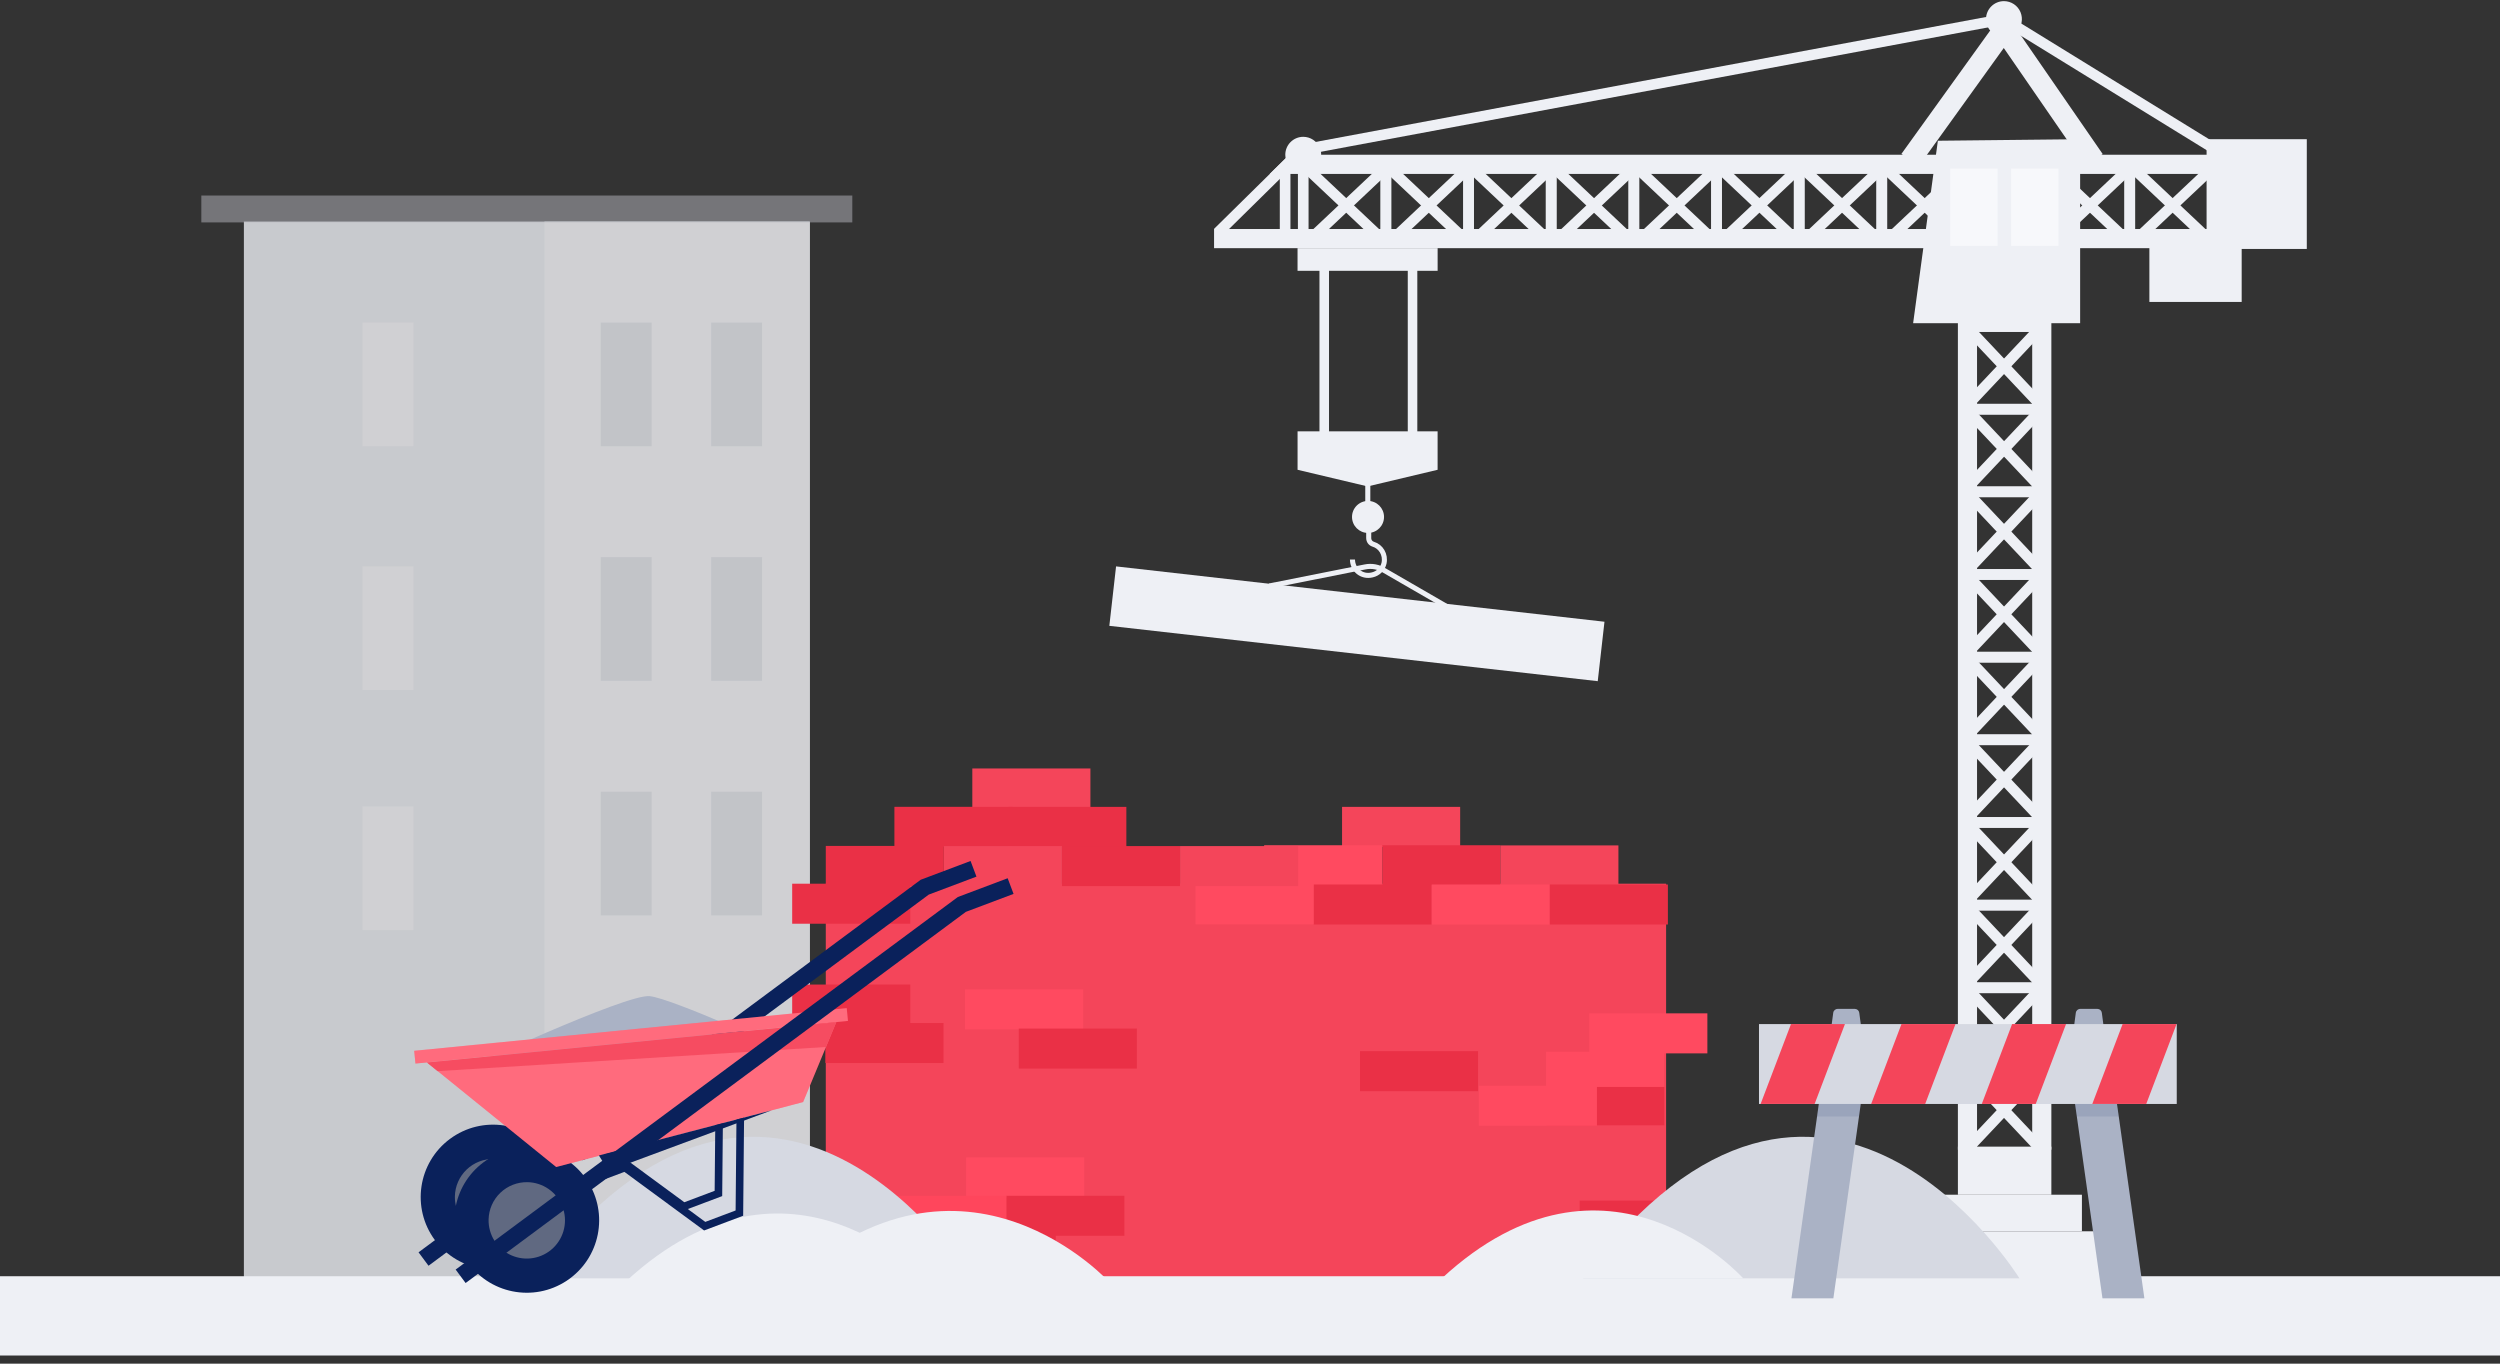 <svg width="1100" height="600" viewBox="0 0 1100 600" fill="none" xmlns="http://www.w3.org/2000/svg">
<rect x="0" y="0" width="1100" height="600" fill="#333333" stroke="none"/>
<g clip-path="url(#clip0_2466_54400)">
<g opacity="0.8">
<path d="M356.303 97.479H107.312V570.033H356.303V97.479Z" fill="#EEF0F5"/>
<path d="M356.296 97.479H239.551V570.033H356.296V97.479Z" fill="#F7F8FB"/>
<path d="M181.897 141.934H159.508V196.336H181.897V141.934Z" fill="#F7F8FB"/>
<path d="M181.897 354.817H159.508V409.218H181.897V354.817Z" fill="#F7F8FB"/>
<path d="M181.897 249.198H159.508V303.599H181.897V249.198Z" fill="#F7F8FB"/>
<path opacity="0.5" d="M286.729 141.934H264.34V196.336H286.729V141.934Z" fill="#D6D9E2"/>
<path opacity="0.5" d="M335.311 141.934H312.922V196.336H335.311V141.934Z" fill="#D6D9E2"/>
<path opacity="0.5" d="M286.729 245.144H264.34V299.546H286.729V245.144Z" fill="#D6D9E2"/>
<path opacity="0.5" d="M335.311 245.144H312.922V299.546H335.311V245.144Z" fill="#D6D9E2"/>
<path opacity="0.5" d="M286.729 348.355H264.34V402.756H286.729V348.355Z" fill="#D6D9E2"/>
<path opacity="0.5" d="M335.311 348.355H312.922V402.756H335.311V348.355Z" fill="#D6D9E2"/>
<path opacity="0.5" d="M375.02 86.032H88.586V97.864H375.02V86.032Z" fill="#D6D9E2"/>
</g>
<rect x="363.348" y="388.829" width="369.738" height="173.248" fill="#F4455A"/>
<path d="M642.47 355.024H590.508V372.634H642.47V355.024Z" fill="#F4455A"/>
<path d="M477.06 509.257H425.098V526.867H477.06V509.257Z" fill="#FF4A60"/>
<path d="M660.146 371.91H608.184V389.52H660.146V371.91Z" fill="#EA3046"/>
<path d="M494.74 526.143H442.777V543.753H494.74V526.143Z" fill="#EA3046"/>
<path d="M712.107 371.978H660.145V389.588H712.107V371.978Z" fill="#F4455A"/>
<path d="M608.185 371.91H556.223V389.52H608.185V371.91Z" fill="#FF4A60"/>
<path d="M732.228 462.776H680.266V480.386H732.228V462.776Z" fill="#FF4A60"/>
<path d="M751.244 445.873H699.281V463.484H751.244V445.873Z" fill="#FF4A60"/>
<path d="M442.775 526.143H390.812V543.753H442.775V526.143Z" fill="#FF465C"/>
<path d="M629.951 389.179H577.988V406.789H629.951V389.179Z" fill="#EA3046"/>
<path d="M464.54 543.413H412.578V561.023H464.54V543.413Z" fill="#EA3046"/>
<path d="M681.915 389.179H629.953V406.789H681.915V389.179Z" fill="#FF4A60"/>
<path d="M733.869 389.179H681.906V406.789H733.869V389.179Z" fill="#EA3046"/>
<path d="M732.319 478.26H680.551V495.141H732.319V478.26Z" fill="#EA3046"/>
<path d="M650.361 462.505H598.398V480.115H650.361V462.505Z" fill="#EA3046"/>
<path d="M747.017 528.272H695.055V545.882H747.017V528.272Z" fill="#EA3046"/>
<path d="M577.998 389.109H526.035V406.719H577.998V389.109Z" fill="#FF4A60"/>
<path d="M702.65 477.724H650.688V495.334H702.65V477.724Z" fill="#FF4A60"/>
<path d="M479.783 338.122H427.82V355.732H479.783V338.122Z" fill="#F4455A"/>
<path d="M445.501 355.007H393.539V372.617H445.501V355.007Z" fill="#EA3046"/>
<path d="M495.595 355.024H443.633V372.634H495.595V355.024Z" fill="#EA3046"/>
<path d="M476.583 435.31H424.621V452.92H476.583V435.31Z" fill="#FF4A60"/>
<path d="M467.263 372.277H415.301V389.887H467.263V372.277Z" fill="#F4455A"/>
<path d="M452.474 388.899H400.512V406.509H452.474V388.899Z" fill="#F4455A"/>
<path d="M400.521 433.198H348.559V450.808H400.521V433.198Z" fill="#EA3046"/>
<path d="M415.15 450.125H363.188V467.736H415.15V450.125Z" fill="#EA3046"/>
<path d="M519.232 372.277H467.27V389.887H519.232V372.277Z" fill="#EA3046"/>
<path d="M500.216 452.563H448.254V470.173H500.216V452.563Z" fill="#EA3046"/>
<path d="M571.185 372.277H519.223V389.887H571.185V372.277Z" fill="#F4455A"/>
<path d="M415.31 372.206H363.348V389.817H415.31V372.206Z" fill="#EA3046"/>
<path d="M400.521 388.829H348.559V406.439H400.521V388.829Z" fill="#EA3046"/>
<path d="M601.828 199.779V223.981" stroke="#EEF0F5" stroke-width="2.227" stroke-miterlimit="10" stroke-linejoin="round"/>
<path d="M601.929 234.495C605.819 234.495 608.972 231.342 608.972 227.452C608.972 223.563 605.819 220.41 601.929 220.41C598.04 220.41 594.887 223.563 594.887 227.452C594.887 231.342 598.04 234.495 601.929 234.495Z" fill="#EEF0F5"/>
<path d="M595.09 246.201C595.09 250.565 599.057 254.136 603.819 252.946C606.398 252.351 608.381 250.367 608.977 247.788C609.77 244.019 607.588 240.448 604.215 239.456C603.025 239.059 602.232 238.067 602.232 236.679V230.529" stroke="#EEF0F5" stroke-width="2.227" stroke-miterlimit="10" stroke-linejoin="round"/>
<path d="M866.973 105.699L863.566 108.912L896.48 143.814L899.886 140.601L866.973 105.699Z" fill="#EEF0F5"/>
<path d="M898.19 141.334H864.477V146.017H898.19V141.334Z" fill="#EEF0F5"/>
<path d="M898.19 104.962H864.477V109.645H898.19V104.962Z" fill="#EEF0F5"/>
<path d="M896.509 105.745L863.602 140.653L867.009 143.865L899.916 108.957L896.509 105.745Z" fill="#EEF0F5"/>
<path d="M866.993 142.079L863.586 145.291L896.499 180.194L899.906 176.981L866.993 142.079Z" fill="#EEF0F5"/>
<path d="M898.19 177.707H864.477V182.39H898.19V177.707Z" fill="#EEF0F5"/>
<path d="M898.19 141.334H864.477V146.017H898.19V141.334Z" fill="#EEF0F5"/>
<path d="M896.517 142.126L863.609 177.034L867.017 180.246L899.924 145.337L896.517 142.126Z" fill="#EEF0F5"/>
<path d="M867.008 178.439L863.602 181.652L896.515 216.554L899.921 213.342L867.008 178.439Z" fill="#EEF0F5"/>
<path d="M898.19 214.061H864.477V218.743H898.19V214.061Z" fill="#EEF0F5"/>
<path d="M898.19 177.707H864.477V182.39H898.19V177.707Z" fill="#EEF0F5"/>
<path d="M896.528 178.485L863.621 213.393L867.028 216.605L899.935 181.697L896.528 178.485Z" fill="#EEF0F5"/>
<path d="M866.973 214.806L863.566 218.019L896.48 252.921L899.886 249.709L866.973 214.806Z" fill="#EEF0F5"/>
<path d="M898.19 250.435H864.477V255.117H898.19V250.435Z" fill="#EEF0F5"/>
<path d="M898.19 214.061H864.477V218.743H898.19V214.061Z" fill="#EEF0F5"/>
<path d="M896.509 214.849L863.602 249.757L867.009 252.969L899.916 218.061L896.509 214.849Z" fill="#EEF0F5"/>
<path d="M866.973 251.187L863.566 254.4L896.48 289.302L899.886 286.09L866.973 251.187Z" fill="#EEF0F5"/>
<path d="M898.19 286.809H864.477V291.491H898.19V286.809Z" fill="#EEF0F5"/>
<path d="M898.19 250.435H864.477V255.117H898.19V250.435Z" fill="#EEF0F5"/>
<path d="M896.517 251.229L863.609 286.137L867.017 289.349L899.924 254.441L896.517 251.229Z" fill="#EEF0F5"/>
<path d="M866.973 287.505L863.566 290.717L896.48 325.62L899.886 322.407L866.973 287.505Z" fill="#EEF0F5"/>
<path d="M898.19 323.162H864.477V327.844H898.19V323.162Z" fill="#EEF0F5"/>
<path d="M898.19 286.809H864.477V291.491H898.19V286.809Z" fill="#EEF0F5"/>
<path d="M896.509 287.588L863.602 322.496L867.009 325.707L899.916 290.799L896.509 287.588Z" fill="#EEF0F5"/>
<path d="M866.969 323.915L863.562 327.127L896.476 362.03L899.882 358.817L866.969 323.915Z" fill="#EEF0F5"/>
<path d="M898.19 359.535H864.477V364.217H898.19V359.535Z" fill="#EEF0F5"/>
<path d="M898.19 323.162H864.477V327.844H898.19V323.162Z" fill="#EEF0F5"/>
<path d="M896.517 323.967L863.609 358.875L867.017 362.087L899.924 327.179L896.517 323.967Z" fill="#EEF0F5"/>
<path d="M866.973 360.273L863.566 363.486L896.48 398.388L899.886 395.176L866.973 360.273Z" fill="#EEF0F5"/>
<path d="M898.19 395.909H864.477V400.591H898.19V395.909Z" fill="#EEF0F5"/>
<path d="M898.19 359.535H864.477V364.217H898.19V359.535Z" fill="#EEF0F5"/>
<path d="M896.517 360.333L863.609 395.241L867.017 398.453L899.924 363.545L896.517 360.333Z" fill="#EEF0F5"/>
<path d="M867.016 396.718L863.609 399.93L896.523 434.832L899.929 431.62L867.016 396.718Z" fill="#EEF0F5"/>
<path d="M898.19 432.284H864.477V436.966H898.19V432.284Z" fill="#EEF0F5"/>
<path d="M898.19 395.909H864.477V400.591H898.19V395.909Z" fill="#EEF0F5"/>
<path d="M896.509 396.713L863.602 431.621L867.009 434.832L899.916 399.924L896.509 396.713Z" fill="#EEF0F5"/>
<path d="M866.974 432.989L863.566 436.201L896.467 471.114L899.875 467.903L866.974 432.989Z" fill="#EEF0F5"/>
<path d="M898.19 468.636H864.477V473.319H898.19V468.636Z" fill="#EEF0F5"/>
<path d="M898.19 432.284H864.477V436.966H898.19V432.284Z" fill="#EEF0F5"/>
<path d="M896.493 433.049L863.586 467.957L866.993 471.169L899.9 436.261L896.493 433.049Z" fill="#EEF0F5"/>
<path d="M866.974 469.358L863.566 472.57L896.467 507.484L899.875 504.272L866.974 469.358Z" fill="#EEF0F5"/>
<path d="M898.19 505.01H864.477V509.693H898.19V505.01Z" fill="#EEF0F5"/>
<path d="M898.19 468.636H864.477V473.319H898.19V468.636Z" fill="#EEF0F5"/>
<path d="M896.493 469.436L863.586 504.344L866.993 507.556L899.9 472.648L896.493 469.436Z" fill="#EEF0F5"/>
<path d="M902.598 525.698V504.521H861.477V525.698H902.598Z" fill="#EEF0F5"/>
<path d="M902.598 505.861V106.876H894.169V505.861H902.598Z" fill="#EEF0F5"/>
<path d="M869.898 505.861V106.876H861.47V505.861H869.898Z" fill="#EEF0F5"/>
<path d="M537.469 104.024L573.886 68.139L881.265 10.844L974.679 68.395L977.127 64.415L882.18 5.927L571.629 63.798L534.191 100.682L537.469 104.024Z" fill="#EEF0F5"/>
<path d="M844.219 73.164L881.657 21.125L917.478 73.1L925.183 67.779L881.806 4.907L836.621 67.715L844.219 73.164Z" fill="#EEF0F5"/>
<path d="M608.185 72.218L573.277 105.125L576.489 108.533L611.397 75.625L608.185 72.218Z" fill="#EEF0F5"/>
<path d="M575.764 73.162H571.082V106.876H575.764V73.162Z" fill="#EEF0F5"/>
<path d="M612.136 73.162H607.453V106.876H612.136V73.162Z" fill="#EEF0F5"/>
<path d="M576.481 72.22L573.27 75.627L608.178 108.535L611.39 105.127L576.481 72.22Z" fill="#EEF0F5"/>
<path d="M644.549 72.211L609.641 105.119L612.853 108.526L647.761 75.619L644.549 72.211Z" fill="#EEF0F5"/>
<path d="M612.136 73.162H607.453V106.876H612.136V73.162Z" fill="#EEF0F5"/>
<path d="M648.514 73.162H643.832V106.876H648.514V73.162Z" fill="#EEF0F5"/>
<path d="M612.892 72.306L609.68 75.712L644.582 108.626L647.795 105.219L612.892 72.306Z" fill="#EEF0F5"/>
<path d="M680.892 72.22L645.984 105.127L649.196 108.535L684.104 75.627L680.892 72.22Z" fill="#EEF0F5"/>
<path d="M648.514 73.162H643.832V106.876H648.514V73.162Z" fill="#EEF0F5"/>
<path d="M684.858 73.162H680.176V106.876H684.858V73.162Z" fill="#EEF0F5"/>
<path d="M649.263 72.335L646.051 75.742L680.953 108.655L684.166 105.248L649.263 72.335Z" fill="#EEF0F5"/>
<path d="M717.271 72.214L682.363 105.122L685.575 108.529L720.483 75.621L717.271 72.214Z" fill="#EEF0F5"/>
<path d="M684.858 73.162H680.176V106.876H684.858V73.162Z" fill="#EEF0F5"/>
<path d="M721.241 73.162H716.559V106.876H721.241V73.162Z" fill="#EEF0F5"/>
<path d="M685.619 72.328L682.406 75.735L717.309 108.648L720.521 105.242L685.619 72.328Z" fill="#EEF0F5"/>
<path d="M753.646 72.207L718.738 105.115L721.95 108.522L756.858 75.615L753.646 72.207Z" fill="#EEF0F5"/>
<path d="M721.241 73.162H716.559V106.876H721.241V73.162Z" fill="#EEF0F5"/>
<path d="M757.616 73.162H752.934V106.876H757.616V73.162Z" fill="#EEF0F5"/>
<path d="M721.966 72.278L718.754 75.685L753.656 108.598L756.869 105.192L721.966 72.278Z" fill="#EEF0F5"/>
<path d="M789.998 72.217L755.09 105.124L758.302 108.532L793.21 75.624L789.998 72.217Z" fill="#EEF0F5"/>
<path d="M757.616 73.162H752.934V106.876H757.616V73.162Z" fill="#EEF0F5"/>
<path d="M793.987 73.165H789.305V106.878H793.987V73.165Z" fill="#EEF0F5"/>
<path d="M758.38 72.291L755.168 75.698L790.07 108.611L793.283 105.204L758.38 72.291Z" fill="#EEF0F5"/>
<path d="M826.357 72.21L791.449 105.118L794.661 108.525L829.569 75.618L826.357 72.21Z" fill="#EEF0F5"/>
<path d="M793.987 73.165H789.305V106.878H793.987V73.165Z" fill="#EEF0F5"/>
<path d="M830.331 73.162H825.648V106.876H830.331V73.162Z" fill="#EEF0F5"/>
<path d="M794.732 72.298L791.52 75.704L826.422 108.618L829.634 105.211L794.732 72.298Z" fill="#EEF0F5"/>
<path d="M862.728 72.206L827.82 105.113L831.032 108.52L865.94 75.613L862.728 72.206Z" fill="#EEF0F5"/>
<path d="M830.331 73.162H825.648V106.876H830.331V73.162Z" fill="#EEF0F5"/>
<path d="M866.71 73.162H862.027V106.876H866.71V73.162Z" fill="#EEF0F5"/>
<path d="M831.107 72.313L827.895 75.719L862.797 108.632L866.009 105.226L831.107 72.313Z" fill="#EEF0F5"/>
<path d="M899.092 72.213L864.184 105.121L867.395 108.528L902.304 75.621L899.092 72.213Z" fill="#EEF0F5"/>
<path d="M866.71 73.162H862.027V106.876H866.71V73.162Z" fill="#EEF0F5"/>
<path d="M903.077 73.162H898.395V106.876H903.077V73.162Z" fill="#EEF0F5"/>
<path d="M867.502 72.325L864.289 75.732L899.191 108.645L902.404 105.239L867.502 72.325Z" fill="#EEF0F5"/>
<path d="M935.459 72.207L900.551 105.115L903.763 108.522L938.671 75.615L935.459 72.207Z" fill="#EEF0F5"/>
<path d="M903.077 73.162H898.395V106.876H903.077V73.162Z" fill="#EEF0F5"/>
<path d="M939.44 73.162H934.758V106.876H939.44V73.162Z" fill="#EEF0F5"/>
<path d="M903.837 72.312L900.625 75.719L935.527 108.632L938.74 105.226L903.837 72.312Z" fill="#EEF0F5"/>
<path d="M971.822 72.202L936.914 105.109L940.126 108.516L975.034 75.609L971.822 72.202Z" fill="#EEF0F5"/>
<path d="M939.44 73.162H934.758V106.876H939.44V73.162Z" fill="#EEF0F5"/>
<path d="M975.811 73.162H971.129V106.876H975.811V73.162Z" fill="#EEF0F5"/>
<path d="M940.205 72.306L936.992 75.712L971.895 108.626L975.107 105.219L940.205 72.306Z" fill="#EEF0F5"/>
<path d="M534.19 109.197L977.168 109.197V100.768L534.19 100.768V109.197Z" fill="#EEF0F5"/>
<path d="M558.707 76.525H977.188V68.097H567.284L558.707 76.525Z" fill="#EEF0F5"/>
<path d="M945.727 132.853H986.336V108.59H945.727V132.853Z" fill="#EEF0F5"/>
<path d="M567.796 73.165H563.113V106.878H567.796V73.165Z" fill="#EEF0F5"/>
<path d="M623.617 110.793H619.418V199.78H623.617V110.793Z" fill="#EEF0F5"/>
<path d="M584.765 112.046H580.566V201.033H584.765V112.046Z" fill="#EEF0F5"/>
<path d="M570.917 119.157L632.555 119.157V109.18H570.917V119.157Z" fill="#EEF0F5"/>
<path d="M570.93 189.785V206.705L601.748 214.027L632.546 206.705V189.785H570.93Z" fill="#EEF0F5"/>
<path d="M618.406 199.702C618.406 200.409 618.616 201.101 619.009 201.689C619.402 202.277 619.96 202.735 620.614 203.006C621.267 203.276 621.986 203.347 622.679 203.209C623.373 203.071 624.01 202.731 624.51 202.23C625.01 201.73 625.351 201.093 625.489 200.4C625.627 199.706 625.556 198.987 625.285 198.334C625.015 197.68 624.556 197.122 623.968 196.729C623.38 196.336 622.689 196.126 621.982 196.126C621.034 196.126 620.124 196.503 619.454 197.174C618.783 197.844 618.406 198.754 618.406 199.702V199.702Z" fill="#EEF0F5"/>
<path d="M577.914 199.703C577.914 200.41 578.124 201.102 578.517 201.69C578.91 202.278 579.468 202.736 580.121 203.007C580.775 203.277 581.494 203.348 582.187 203.21C582.881 203.072 583.518 202.732 584.018 202.231C584.518 201.731 584.859 201.094 584.997 200.401C585.135 199.707 585.064 198.988 584.793 198.335C584.523 197.681 584.064 197.123 583.476 196.73C582.888 196.337 582.197 196.127 581.49 196.127C580.541 196.127 579.632 196.504 578.961 197.175C578.291 197.845 577.914 198.755 577.914 199.703V199.703Z" fill="#EEF0F5"/>
<path d="M873.84 8.397C873.84 9.958 874.303 11.485 875.171 12.784C876.038 14.082 877.271 15.094 878.714 15.692C880.157 16.29 881.745 16.446 883.277 16.141C884.808 15.836 886.215 15.085 887.32 13.98C888.424 12.876 889.176 11.469 889.481 9.937C889.785 8.405 889.629 6.818 889.031 5.375C888.434 3.932 887.422 2.699 886.123 1.831C884.824 0.964 883.298 0.5 881.736 0.5C879.642 0.5 877.633 1.332 876.153 2.813C874.672 4.294 873.84 6.302 873.84 8.397V8.397Z" fill="#EEF0F5"/>
<path d="M565.531 68.096C565.531 69.658 565.994 71.184 566.862 72.483C567.73 73.781 568.963 74.793 570.406 75.391C571.849 75.989 573.436 76.145 574.968 75.84C576.5 75.536 577.907 74.784 579.011 73.679C580.115 72.575 580.867 71.168 581.172 69.636C581.477 68.105 581.32 66.517 580.723 65.074C580.125 63.631 579.113 62.398 577.814 61.53C576.516 60.663 574.989 60.2 573.427 60.2C571.333 60.2 569.325 61.032 567.844 62.512C566.363 63.993 565.531 66.002 565.531 68.096V68.096Z" fill="#EEF0F5"/>
<path d="M878.02 8.397C878.015 9.131 878.229 9.849 878.633 10.461C879.038 11.072 879.615 11.55 880.291 11.834C880.967 12.117 881.713 12.194 882.432 12.053C883.152 11.913 883.814 11.562 884.334 11.045C884.854 10.528 885.209 9.868 885.353 9.149C885.498 8.43 885.426 7.684 885.146 7.006C884.867 6.328 884.392 5.749 883.783 5.341C883.173 4.933 882.456 4.715 881.723 4.715C880.744 4.715 879.806 5.103 879.112 5.792C878.418 6.482 878.025 7.419 878.02 8.397V8.397Z" fill="#EEF0F5"/>
<path d="M569.715 68.098C569.711 68.831 569.924 69.549 570.329 70.161C570.733 70.773 571.31 71.251 571.986 71.534C572.663 71.818 573.408 71.894 574.128 71.754C574.847 71.613 575.509 71.262 576.029 70.745C576.549 70.228 576.904 69.568 577.049 68.849C577.193 68.13 577.121 67.385 576.842 66.707C576.562 66.029 576.087 65.449 575.478 65.041C574.868 64.633 574.152 64.415 573.418 64.415C572.44 64.415 571.501 64.803 570.807 65.493C570.113 66.183 569.721 67.119 569.715 68.098V68.098Z" fill="#EEF0F5"/>
<path d="M847.978 541.767H916.043V525.677H847.978V541.767Z" fill="#EEF0F5"/>
<path d="M833.224 573.31H930.789V541.768H833.224V573.31Z" fill="#EEF0F5"/>
<path d="M915.258 142.215V61.248L852.661 61.928L841.775 142.215H915.258Z" fill="#EEF0F5"/>
<rect width="20.837" height="34.02" transform="matrix(-1 0 0 1 905.73 74.174)" fill="#F7F8FB"/>
<rect width="20.837" height="34.02" transform="matrix(-1 0 0 1 878.941 74.174)" fill="#F7F8FB"/>
<path d="M1014.99 109.536H970.898V61.247L1014.99 61.247V109.536Z" fill="#EEF0F5"/>
<path d="M558.523 257.824L600.518 249.469C603.596 248.809 606.674 249.469 609.093 251.008L641.414 269.697" stroke="#EEF0F5" stroke-width="2.227" stroke-miterlimit="10" stroke-linejoin="round"/>
<rect x="491.07" y="249.214" width="216.276" height="26.32" transform="rotate(6.465 491.07 249.214)" fill="#EEF0F5"/>
<rect x="-0.32" y="561.541" width="1100.65" height="34.888" fill="#EEF0F5"/>
<path d="M696.605 562.466H888.56C888.56 562.466 801.892 422.322 696.605 562.466Z" fill="#D6D9E2"/>
<path d="M234.891 562.466H426.845C426.845 562.466 340.178 422.322 234.891 562.466Z" fill="#D6D9E2"/>
<path d="M634.406 562.47H767.007C767.007 562.47 707.135 495.28 634.406 562.47Z" fill="#EEF0F5"/>
<path d="M275.402 563.804H408.003C408.003 563.804 348.132 496.614 275.402 563.804Z" fill="#EEF0F5"/>
<path d="M346.305 564.93H488.9C488.9 564.93 424.516 492.676 346.305 564.93Z" fill="#EEF0F5"/>
<path d="M345.506 462.095C345.506 462.095 296.132 439.47 285.906 438.308C275.681 437.146 203.01 471.041 203.01 471.041L345.506 462.095Z" fill="#AAB2C5"/>
<path d="M300.58 532.752L317.767 526.285L318.295 469.92L330.537 456.103L328.03 453.879L314.967 468.641L314.445 523.96L301.103 528.987L266.029 503.205L254.915 507.395L256.088 510.527L265.515 506.98L300.58 532.752Z" fill="#0A215B"/>
<path d="M235.92 552.294C250.055 541.823 253.024 521.876 242.553 507.741C232.081 493.606 212.134 490.637 197.999 501.108C183.865 511.58 180.895 531.527 191.367 545.662C201.838 559.796 221.785 562.766 235.92 552.294Z" fill="#0A215B"/>
<path d="M200.151 526.38C200.081 529.703 200.998 532.972 202.786 535.773C204.574 538.575 207.153 540.783 210.196 542.118C213.239 543.454 216.61 543.856 219.883 543.276C223.155 542.695 226.181 541.156 228.579 538.855C230.977 536.554 232.639 533.593 233.353 530.348C234.068 527.102 233.804 523.718 232.595 520.622C231.386 517.526 229.286 514.859 226.561 512.957C223.835 511.055 220.607 510.004 217.284 509.938C212.832 509.848 208.527 511.53 205.314 514.613C202.102 517.696 200.244 521.929 200.151 526.38V526.38Z" fill="#606981"/>
<path d="M188.548 556.928L408.667 393.618L429.64 385.717L427.049 378.83L405.112 387.091L184.161 551.015L188.548 556.928Z" fill="#0A215B"/>
<path d="M309.802 541.408L326.99 534.932L327.518 478.566L339.759 464.749L337.253 462.526L324.189 477.288L323.668 532.606L310.325 537.634L275.261 511.852L264.137 516.041L265.32 519.174L274.737 515.627L309.802 541.408Z" fill="#0A215B"/>
<path d="M249.39 563.494C264.046 553.766 268.042 533.999 258.314 519.343C248.587 504.686 228.819 500.69 214.163 510.418C199.506 520.146 195.511 539.913 205.239 554.57C214.966 569.226 234.733 573.222 249.39 563.494Z" fill="#0A215B"/>
<path d="M214.978 536.597C214.906 539.922 215.821 543.193 217.609 545.998C219.396 548.802 221.975 551.013 225.019 552.351C228.064 553.689 231.436 554.094 234.711 553.515C237.986 552.936 241.015 551.399 243.415 549.098C245.816 546.797 247.48 543.835 248.198 540.588C248.915 537.341 248.653 533.954 247.445 530.856C246.237 527.758 244.137 525.087 241.411 523.183C238.685 521.278 235.456 520.225 232.131 520.157C227.677 520.065 223.368 521.744 220.152 524.827C216.936 527.91 215.075 532.143 214.978 536.597V536.597Z" fill="#606981"/>
<path d="M182.796 467.965L373.105 449.196L372.552 443.581L182.243 462.351L182.796 467.965Z" fill="#FF465C"/>
<path d="M182.796 467.965L373.105 449.196L372.552 443.581L182.243 462.351L182.796 467.965Z" fill="white" fill-opacity="0.2"/>
<path d="M367.973 449.71L353.373 484.907L244.728 513.491L187.893 467.488L367.973 449.71Z" fill="#FF465C"/>
<path d="M367.973 449.71L353.373 484.907L244.728 513.491L187.893 467.488L367.973 449.71Z" fill="white" fill-opacity="0.2"/>
<path d="M267.74 515.163L263.518 508.401L339.534 488.541L267.74 515.163Z" fill="#0A215B"/>
<path opacity="0.8" d="M187.854 467.524L192.529 471.31L363.412 460.678L367.944 449.757L187.854 467.524Z" fill="#F4455A"/>
<path d="M204.872 564.527L424.992 401.207L445.964 393.316L443.373 386.429L421.437 394.69L200.486 558.613L204.872 564.527Z" fill="#0A215B"/>
<path d="M820.334 474.328L819.179 482.484L817.953 491.27L806.682 571.256H788.234L799.506 491.27L800.731 482.484L801.886 474.328H820.334Z" fill="#AAB2C5"/>
<path opacity="0.1" d="M819.184 482.485L817.959 491.271H799.512L800.737 482.485H819.184Z" fill="#0A215B"/>
<path d="M911.43 474.328L912.55 482.484L913.81 491.27L925.082 571.256H943.529L932.258 491.27L930.997 482.484L929.842 474.328H911.43Z" fill="#AAB2C5"/>
<path opacity="0.1" d="M912.512 482.485H930.959L932.219 491.271H913.772L912.512 482.485Z" fill="#0A215B"/>
<path d="M819.663 457.527H805.031L806.624 445.612C806.754 444.638 807.586 443.91 808.57 443.91H816.125C817.109 443.91 817.94 444.638 818.071 445.612L819.663 457.527Z" fill="#AAB2C5"/>
<path d="M926.366 457.527H911.77L913.362 445.612C913.492 444.638 914.324 443.91 915.308 443.91H922.859C923.844 443.91 924.677 444.64 924.805 445.617L926.366 457.527Z" fill="#AAB2C5"/>
<path d="M957.768 450.598H773.957V485.743H957.768V450.598Z" fill="#D6D9E2"/>
<path d="M811.769 450.598L798.432 485.743H774.664L788.036 450.598H811.769Z" fill="#F4455A"/>
<path d="M860.414 450.598L847.077 485.743H823.309L836.645 450.598H860.414Z" fill="#F4455A"/>
<path d="M909.055 450.598L895.718 485.743H871.984L885.321 450.598H909.055Z" fill="#F4455A"/>
<path d="M957.68 450.598L944.343 485.743H920.609L933.946 450.598H957.68Z" fill="#F4455A"/>
</g>
<defs>
<clipPath id="clip0_2466_54400">
<rect width="1100" height="600" fill="white"/>
</clipPath>
</defs>
</svg>
